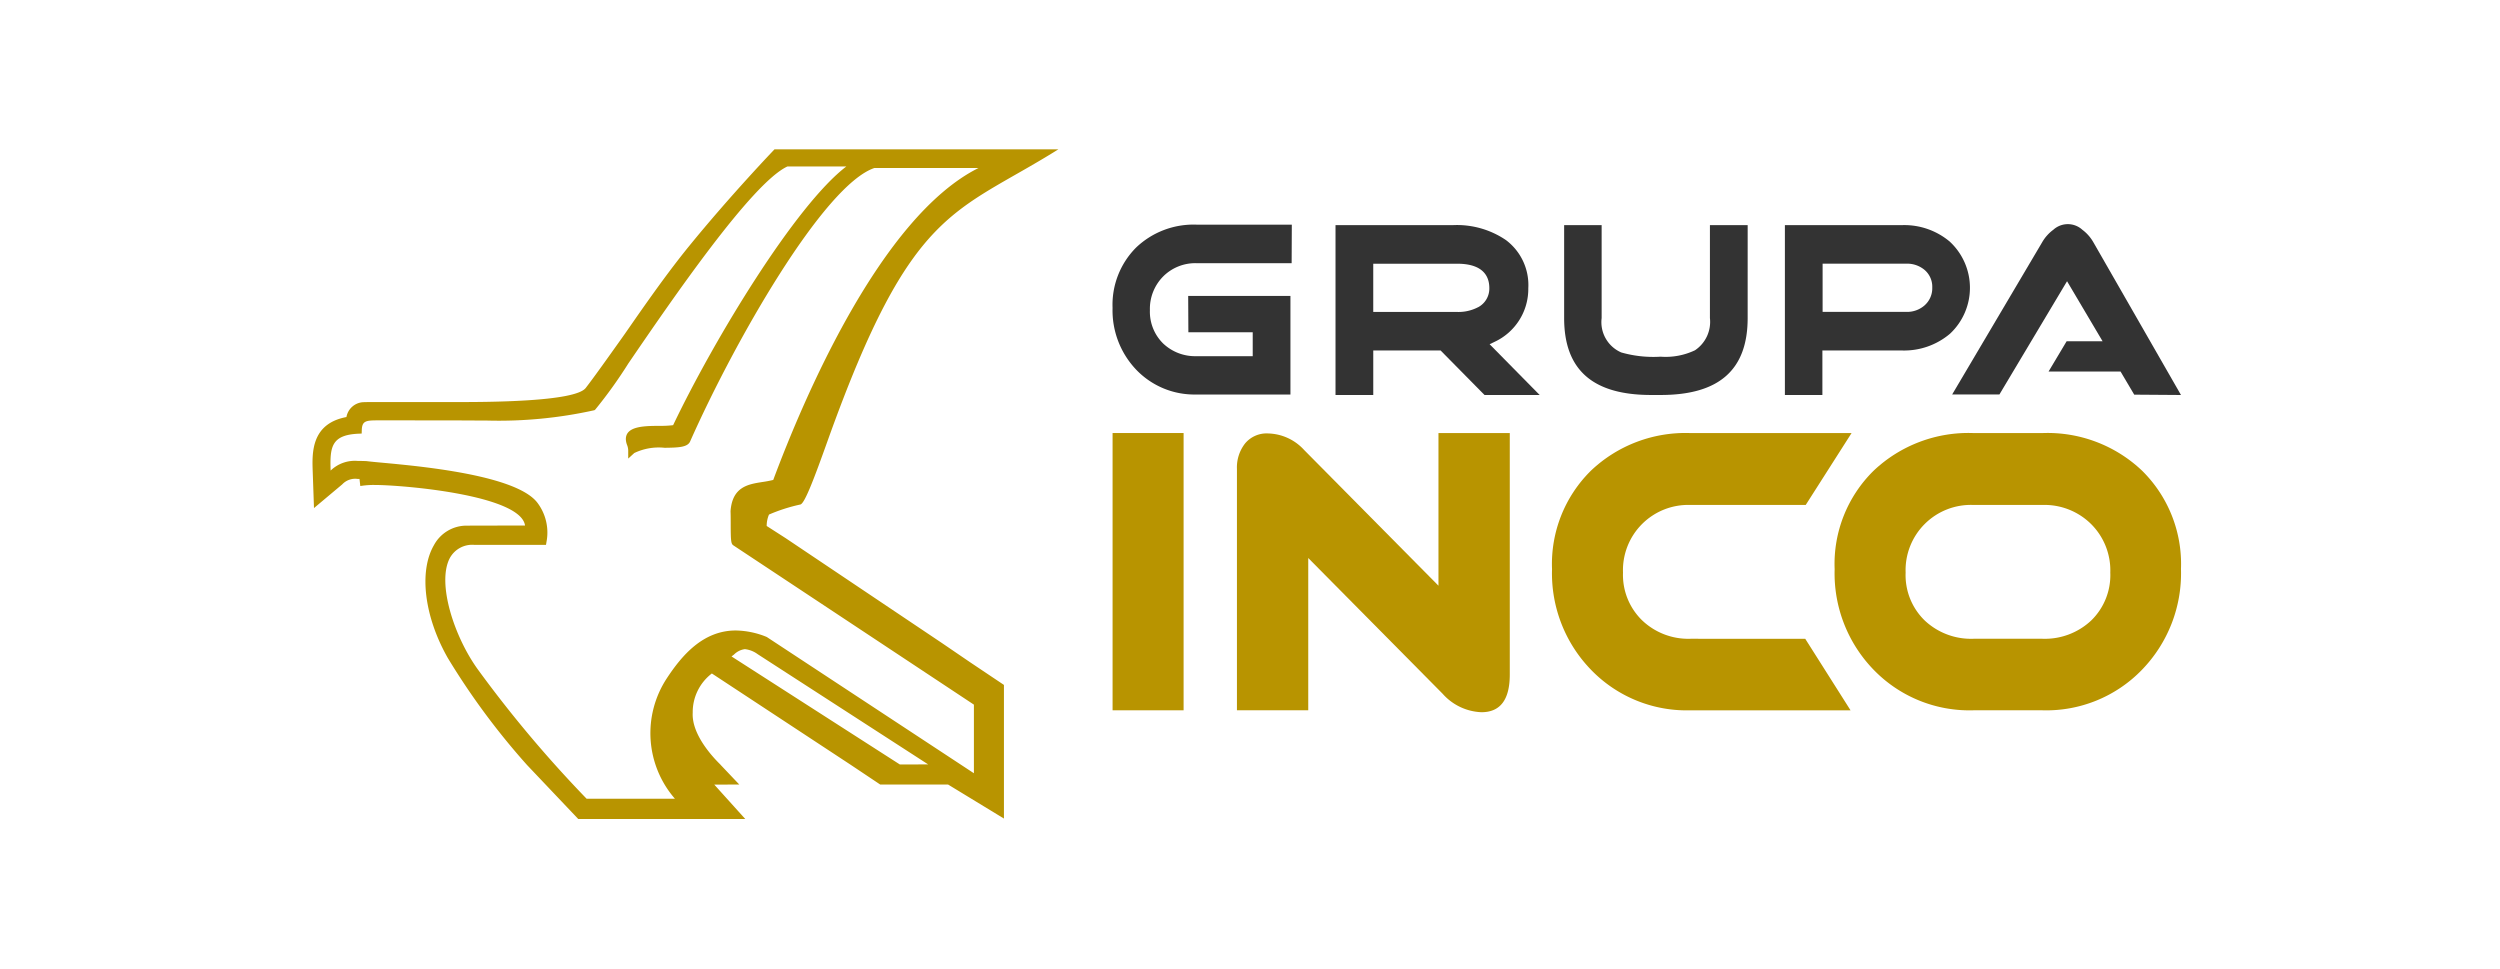<svg xmlns="http://www.w3.org/2000/svg" width="160" height="62" viewBox="0 0 160 62">
  <g>
    <path fill="#b89400" d="M71.205 27.714h4.545v17.745h-4.545z"/>
    <path fill="#b89400" d="M96.626 43.17q0 2.411-1.813 2.412a3.5 3.5 0 01-2.485-1.182l-8.6-8.687v9.744h-4.564V30.004a2.487 2.487 0 01.521-1.623 1.788 1.788 0 011.477-.64 3.217 3.217 0 012.3 1.056l8.6 8.688v-9.769h4.564z"/>
    <path fill="#b89400" d="M115.535 40.882l2.9 4.578h-10.243a8.506 8.506 0 01-6.346-2.573 8.86 8.86 0 01-2.516-6.459 8.387 8.387 0 012.485-6.3 8.78 8.78 0 016.377-2.411H118.5l-2.934 4.6h-7.374a4.177 4.177 0 00-4.32 4.331 4.057 4.057 0 001.223 3.053 4.276 4.276 0 003.1 1.18z"/>
    <path fill="#b89400" d="M139.583 36.427a8.866 8.866 0 01-2.517 6.459 8.508 8.508 0 01-6.347 2.573h-4.421a8.529 8.529 0 01-6.365-2.573 8.86 8.86 0 01-2.516-6.459 8.367 8.367 0 012.494-6.3 8.821 8.821 0 016.387-2.411h4.421a8.783 8.783 0 016.377 2.411 8.384 8.384 0 012.486 6.3m-8.863-4.11h-4.421a4.177 4.177 0 00-4.338 4.331 4.047 4.047 0 001.222 3.064 4.328 4.328 0 003.116 1.169h4.421a4.332 4.332 0 003.118-1.169 4.048 4.048 0 001.222-3.064 4.185 4.185 0 00-1.232-3.112 4.24 4.24 0 00-3.108-1.219"/>
    <g fill="#333">
      <path d="M111.851 14.407h-2.416v5.948a2.187 2.187 0 01-.955 2.062 4.372 4.372 0 01-2.2.411 7.5 7.5 0 01-2.519-.271 2.113 2.113 0 01-1.256-2.2v-5.95h-2.4v5.948c0 3.313 1.822 4.924 5.569 4.924h.607c3.747 0 5.569-1.612 5.569-4.924z"/>
      <path d="M95.336 22.03l.3-.144a3.734 3.734 0 002.175-3.435 3.6 3.6 0 00-1.428-3.084 5.574 5.574 0 00-3.393-.959h-7.517v10.871h2.416v-2.848h4.31l2.81 2.848h3.529zm-.747-2.365a2.694 2.694 0 01-1.328.3h-5.373v-3.087h5.373c1.7 0 2.056.847 2.056 1.559a1.354 1.354 0 01-.728 1.231"/>
      <path d="M124.807 15.482a4.519 4.519 0 00-3.057-1.074h-7.517V25.28h2.4v-2.849h5.1a4.539 4.539 0 003.071-1.076 4.025 4.025 0 000-5.873m-1.628 4.059a1.689 1.689 0 01-1.157.42h-5.372v-3.086h5.372a1.732 1.732 0 011.154.4 1.413 1.413 0 01.492 1.126 1.462 1.462 0 01-.488 1.139"/>
      <path d="M72.732 23.676a5.152 5.152 0 003.848 1.572h6.008V18.94h-6.544l.012 2.326h4.118v1.529H76.58a2.971 2.971 0 01-2.14-.813 2.849 2.849 0 01-.846-2.13 2.942 2.942 0 01.849-2.159 2.906 2.906 0 012.137-.849h6.085l.011-2.467h-6.1a5.322 5.322 0 00-3.872 1.473 5.184 5.184 0 00-1.5 3.858 5.5 5.5 0 001.527 3.967"/>
      <path d="M139.583 25.28l-5.6-9.762a2.616 2.616 0 00-.713-.813 1.378 1.378 0 00-1.857 0 2.6 2.6 0 00-.719.807l-5.755 9.733h3.024l4.328-7.247 2.274 3.842h-2.3l-1.156 1.936h4.605l.877 1.482z"/>
    </g>
    <path fill="#b89400" d="M47.313 50.209l-1.2-1.264h.005c-.526-.512-1.861-1.951-1.784-3.332a3.113 3.113 0 011.225-2.511l8.882 5.843 1.891 1.264h4.343l3.577 2.179v-8.553l-2.186-1.465-1.759-1.2-10.024-6.727-1.215-.78a1.828 1.828 0 01.148-.731 10.84 10.84 0 012-.642c.275-.033.891-1.672 1.759-4.1 5.37-15 8.085-14.454 14.763-18.634H49.57s-2.785 2.9-5.491 6.224c-1.763 2.167-3.575 4.868-4.276 5.852-.96 1.349-1.79 2.515-2.311 3.19-.673.91-6.427.91-8.319.91h-5.01c-.46 0-.755 0-.947.01a1.154 1.154 0 00-1.044.949c-2.266.426-2.2 2.306-2.159 3.469l.082 2.356 1.806-1.515a1.139 1.139 0 01.993-.349h.114l.051.452.064-.008a5.225 5.225 0 01.851-.058c1.809 0 9.35.64 9.628 2.594l-3.724.009a2.369 2.369 0 00-2.106 1.25c-.975 1.679-.617 4.586.893 7.23a46.065 46.065 0 005.063 6.837l3.28 3.458h10.689l-1.983-2.2zm10.278-1.282l-10.773-6.915c.054-.041.1-.079.154-.116a1.2 1.2 0 01.7-.351 1.709 1.709 0 01.826.327l10.905 7.05zm4.739.561L49.093 40.78l-.043-.023a5.424 5.424 0 00-1.959-.406c-2.126 0-3.478 1.638-4.418 3.066a6.394 6.394 0 00.52 7.7h-5.652a77.884 77.884 0 01-6.915-8.213c-1.535-2.086-2.672-5.539-1.852-7.16a1.63 1.63 0 011.593-.872v-.231.231h4.577l.032-.193a3.162 3.162 0 00-.58-2.5c-1.524-2.02-9.269-2.472-10.727-2.643l-.23-.026c-.206-.007-.387-.011-.547-.011a2.231 2.231 0 00-1.732.618c-.053-1.513.05-2.277 1.773-2.36l.214-.01.007-.214c.017-.6.264-.63 1.043-.63h.323c.5 0 4.852 0 5.325.007.456 0 .9.006 1.344.006A28.2 28.2 0 0038 26.263l.051-.013.042-.033a29.461 29.461 0 002.125-2.962c2.764-4.044 7.9-11.551 10.175-12.6h3.771c-3.242 2.469-8.441 11.018-11.084 16.556a6.43 6.43 0 01-.9.043c-.947.008-2.126.016-2.126.852a1.133 1.133 0 00.079.374 1.016 1.016 0 01.073.345v.524l.387-.355a3.626 3.626 0 011.947-.335c.846-.013 1.458-.022 1.628-.406 2.846-6.419 8.549-16.393 11.79-17.5h6.665c-6.261 3.129-11.2 14.773-13.135 19.963a7.067 7.067 0 01-.7.133c-.9.142-1.919.3-2.033 1.864v.026c.009.193.009.46.01.744 0 1.161.021 1.319.173 1.422L62.33 45.097z"/>
  </g>
</svg>